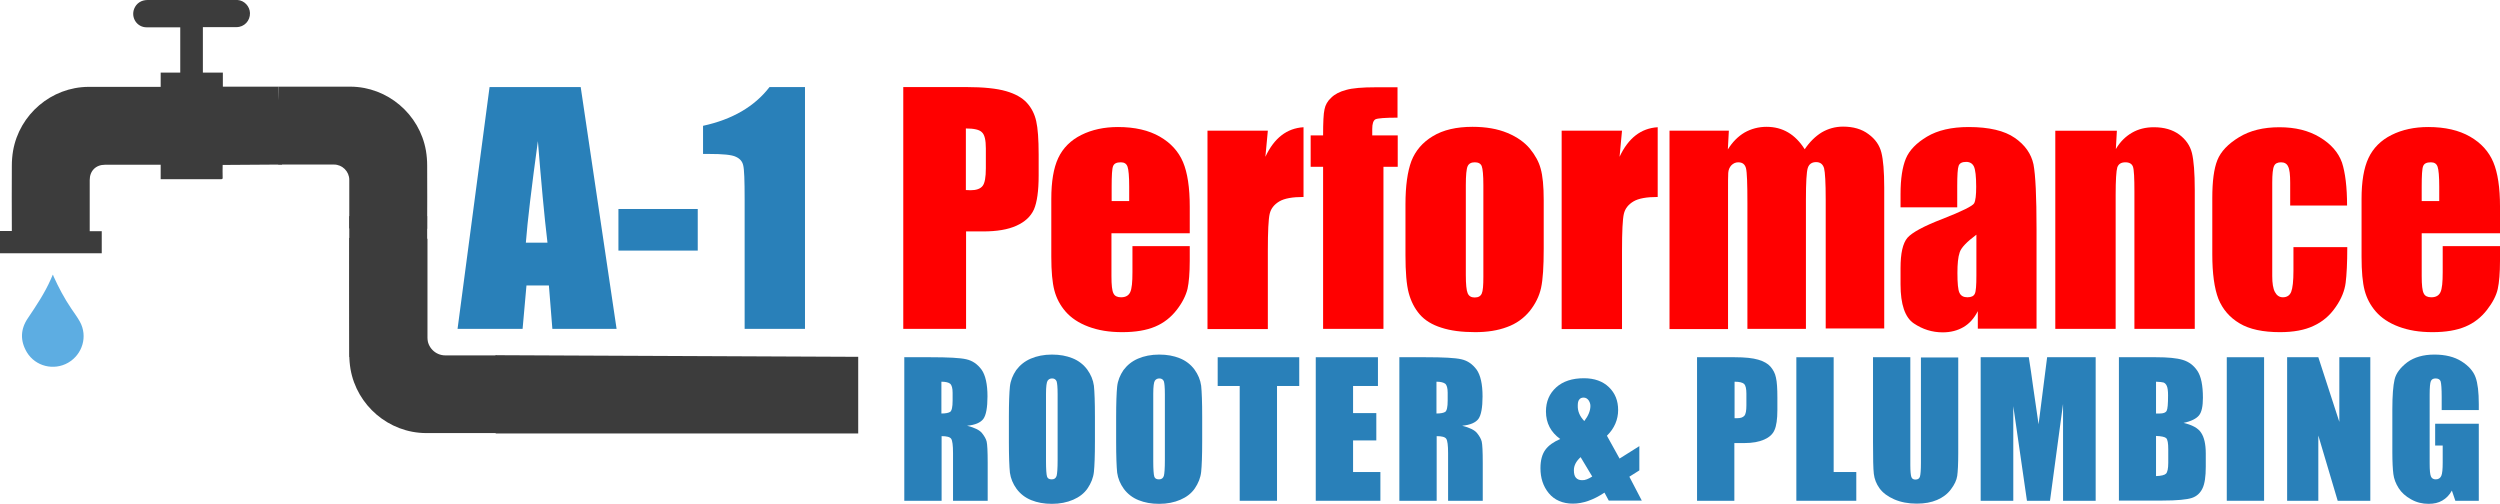<?xml version="1.0" encoding="UTF-8"?><svg id="a" xmlns="http://www.w3.org/2000/svg" viewBox="0 0 1226.1 247.1"><defs><style>.b{isolation:isolate;}.c{fill:#5dade2;}.c,.d,.e,.f{stroke-width:0px;}.d{fill:#2980b9;}.e{fill:#3c3c3c;}.f{fill:red;}</style></defs><path class="e" d="M5.8,113.3H0v10.9h49.9v-10.8h-5.9v-25.1c0-4.5,3-7.5,7.5-7.5h27.3v7.1h29.5c.7,0,1-.2.9-.9-.1-2,0-4,0-6.1,9.1,0,20-.2,29.1-.2,2.1-12.3-1.8-25.4-1.8-38.2h-27.2v-6.9h-9.8V13.3h16.5c3.8,0,6.7-3.1,6.6-6.9-.1-3.3-2.8-6.2-6.1-6.4h-44.1c-3.1,0-5.5,1.6-6.6,4.3-1.7,4.4,1.4,9.1,6.1,9.1h16.5v22.2h-9.6v7h-35.4c-18.2.1-33.9,13.5-37,31.4-.4,2.4-.6,4.8-.6,7.3-.1,10.3,0,20.7,0,31,0,.2,0,.5,0,1Z"/><path class="c" d="M25.9,134.7c-.4.8-.7,1.5-1,2.3-3,6.8-7.1,12.9-11.2,19-3.7,5.4-3.9,11.1-.5,16.8,4.2,6.9,13.2,9.1,20.2,5.1,7.1-4.1,9.7-13,5.8-20.1-1.2-2.2-2.8-4.3-4.2-6.4-3.4-5-6.2-10.3-8.7-15.8-.1-.4-.2-.6-.4-.9Z"/><path class="e" d="M209.5,112.2c0-10.3.1-20.7,0-31,0-2.5-.2-4.9-.6-7.3-3.1-17.9-18.8-31.3-37-31.4h-35.4v38.2h27.3c4.1,0,7.5,3.4,7.5,7.5v23.8"/><path class="e" d="M420.9,175l-177.9-.8c0,12.8,0,25.4.1,38.4h177.8"/><path class="e" d="M209.5,106h-38.2c0,14.4,0,54.5.1,69.1h38.1"/><path class="e" d="M171.3,116.7c0,10.3-.1,46.7,0,57,0,2.5.2,4.9.6,7.3,3.1,17.9,18.8,31.3,37,31.4h34.1c.7,0,1.3-.6,1.3-1.3v-35.5c0-.7-.6-1.3-1.3-1.3h-24.6c-4.9,0-8.8-4-8.8-8.8v-48.4"/><g class="b"><path class="d" d="M284.8,42.7l17.6,118.6h-31.5l-1.7-21.3h-11l-1.9,21.3h-31.9l15.7-118.6h44.7ZM268.5,119c-1.6-13.4-3.1-30-4.7-49.8-3.1,22.7-5.1,39.3-5.9,49.8,0,0,10.6,0,10.6,0Z"/><path class="d" d="M342.2,102.5v20.4h-38.9v-20.4h38.9Z"/><path class="d" d="M394.8,42.7v118.6h-29.6v-63.6c0-9.2-.2-14.7-.7-16.6-.4-1.9-1.6-3.3-3.6-4.2-2-1-6.4-1.4-13.2-1.4h-2.9v-13.8c14.3-3.1,25.2-9.4,32.6-19h17.4Z"/></g><g class="b"><path class="f" d="M442.9,42.7h31.1c8.4,0,14.9.7,19.4,2s7.9,3.2,10.2,5.7,3.8,5.5,4.6,9c.8,3.5,1.2,9,1.2,16.4v10.3c0,7.6-.8,13.1-2.3,16.6-1.6,3.5-4.4,6.1-8.6,8s-9.6,2.8-16.4,2.8h-8.3v47.8h-30.8V42.7h-.1ZM473.7,63v30.2c.9,0,1.6.1,2.3.1,2.8,0,4.8-.7,5.9-2.1s1.6-4.3,1.6-8.7v-9.7c0-4.1-.6-6.7-1.9-7.9-1.2-1.3-3.9-1.9-7.9-1.9Z"/><path class="f" d="M583.4,114.4h-38.3v21c0,4.4.3,7.2,1,8.5.6,1.3,1.9,1.9,3.7,1.9,2.2,0,3.7-.8,4.5-2.5s1.1-4.9,1.1-9.8v-12.8h28.1v7.2c0,6-.4,10.6-1.1,13.8-.8,3.2-2.5,6.7-5.3,10.3s-6.3,6.4-10.6,8.2-9.6,2.7-16.1,2.7-11.8-.9-16.6-2.7-8.5-4.3-11.2-7.4c-2.7-3.1-4.5-6.6-5.5-10.4-1-3.8-1.5-9.3-1.5-16.5v-28.3c0-8.5,1.1-15.2,3.4-20.1,2.3-4.9,6.1-8.7,11.3-11.3,5.2-2.6,11.2-3.9,18-3.9,8.3,0,15.1,1.6,20.5,4.7s9.2,7.3,11.4,12.5,3.3,12.5,3.3,21.9v13h-.1ZM553.8,98.6v-7.1c0-5-.3-8.3-.8-9.7-.5-1.5-1.6-2.2-3.3-2.2-2.1,0-3.3.6-3.8,1.9-.5,1.2-.7,4.6-.7,10.1v7h8.6Z"/><path class="f" d="M621.8,64.1l-1.2,12.8c4.3-9.2,10.5-14,18.7-14.5v34.2c-5.4,0-9.4.7-11.9,2.2s-4.1,3.5-4.7,6.1c-.6,2.6-.9,8.6-.9,18.1v38.4h-29.6v-97.3h29.6Z"/><path class="f" d="M685.4,42.7v15c-6.1,0-9.7.3-10.8.8-1.1.6-1.6,2.2-1.6,4.8v3.1h12.5v15.4h-7v79.5h-29.6v-79.5h-6.1v-15.4h6.1c0-6.4.2-10.7.7-12.8.4-2.1,1.5-4.1,3.3-5.7,1.7-1.7,4.2-3,7.3-3.8,3.1-.9,8-1.3,14.6-1.3h10.6v-.1Z"/><path class="f" d="M757.1,98.2v23.8c0,8.7-.4,15.1-1.3,19.2s-2.8,7.9-5.6,11.4c-2.9,3.5-6.6,6.2-11.1,7.8-4.5,1.7-9.7,2.5-15.6,2.5-6.5,0-12.1-.7-16.6-2.2-4.5-1.4-8.1-3.6-10.6-6.5s-4.3-6.4-5.4-10.5c-1.1-4.1-1.6-10.3-1.6-18.6v-24.9c0-9,1-16.1,2.9-21.2,2-5.1,5.5-9.2,10.5-12.2,5.1-3.1,11.6-4.6,19.5-4.6,6.6,0,12.3,1,17.1,3s8.4,4.6,11,7.7c2.6,3.2,4.4,6.4,5.3,9.8,1,3.5,1.5,8.6,1.5,15.5ZM727.5,90.9c0-5-.3-8.1-.8-9.4s-1.7-1.9-3.4-1.9-2.9.6-3.5,1.9-.9,4.4-.9,9.4v43.9c0,4.6.3,7.6.9,9,.6,1.4,1.7,2.1,3.4,2.1,1.8,0,2.9-.6,3.5-1.9.6-1.3.8-4,.8-8.2v-44.9Z"/><path class="f" d="M795.5,64.1l-1.2,12.8c4.3-9.2,10.5-14,18.7-14.5v34.2c-5.4,0-9.4.7-11.9,2.2s-4.1,3.5-4.7,6.1c-.6,2.6-.9,8.6-.9,18.1v38.4h-29.6v-97.3h29.6Z"/><path class="f" d="M847.9,64.1l-.5,9.2c2.3-3.7,5-6.4,8.2-8.3,3.2-1.8,6.8-2.8,10.8-2.8,7.9,0,14.1,3.7,18.7,11,2.5-3.7,5.3-6.4,8.4-8.3,3.1-1.8,6.6-2.8,10.4-2.8,5,0,9.2,1.2,12.5,3.7,3.3,2.4,5.4,5.4,6.3,9,.9,3.5,1.4,9.3,1.4,17.2v69.1h-28.7v-63.2c0-8.3-.3-13.4-.8-15.4-.6-2-1.9-3-3.9-3-2.1,0-3.5,1-4.1,2.9-.6,2-.9,7.1-.9,15.5v63.4h-28.7v-61.7c0-9.5-.2-15.2-.7-17.1s-1.7-2.9-3.8-2.9c-1.3,0-2.4.5-3.4,1.5-.9,1-1.4,2.2-1.5,3.7-.1,1.4-.1,4.5-.1,9.2v67.4h-28.7v-97.3h29.1Z"/><path class="f" d="M959.9,101.7h-27.8v-6.5c0-7.5.9-13.3,2.6-17.4,1.7-4.1,5.2-7.7,10.4-10.8,5.2-3.1,12-4.7,20.4-4.7,10,0,17.6,1.8,22.6,5.3,5.1,3.5,8.1,7.9,9.2,13,1,5.2,1.5,15.8,1.5,31.8v48.8h-28.8v-8.6c-1.8,3.5-4.1,6.1-7,7.8s-6.3,2.6-10.2,2.6c-5.2,0-9.9-1.5-14.2-4.4s-6.5-9.3-6.5-19.1v-8c0-7.3,1.1-12.2,3.4-14.9,2.3-2.6,8-5.7,17.1-9.2,9.7-3.8,14.9-6.4,15.6-7.7.7-1.3,1-4,1-8.1,0-5.1-.4-8.4-1.1-9.9s-2-2.3-3.8-2.3c-2,0-3.2.6-3.7,1.9s-.7,4.7-.7,10.1v10.3ZM969.3,115.1c-4.7,3.5-7.5,6.4-8.2,8.7-.8,2.3-1.1,5.7-1.1,10.1,0,5,.3,8.3,1,9.7.7,1.5,2,2.2,3.9,2.2s3.1-.6,3.6-1.7c.6-1.1.8-4.2.8-9v-20Z"/><path class="f" d="M1038.2,64.1l-.5,9c2.1-3.6,4.8-6.2,7.9-8,3.1-1.8,6.7-2.7,10.7-2.7,5.1,0,9.2,1.2,12.5,3.6,3.2,2.4,5.3,5.4,6.2,9,.9,3.6,1.4,9.7,1.4,18.2v68.1h-29.6v-67.3c0-6.7-.2-10.8-.7-12.2s-1.7-2.2-3.7-2.2c-2.1,0-3.4.8-4,2.5-.5,1.7-.8,6.2-.8,13.5v65.7h-29.6v-97.2h30.2Z"/><path class="f" d="M1151.1,100.8h-27.9v-11.2c0-3.9-.3-6.6-1-7.9-.6-1.4-1.8-2.1-3.5-2.1s-2.9.6-3.4,1.8c-.6,1.2-.9,4-.9,8.2v45.8c0,3.5.4,6.1,1.3,7.8s2.2,2.6,3.9,2.6c2,0,3.4-.9,4.1-2.7s1.1-5.2,1.1-10.3v-11.6h26.4c0,7.8-.3,13.6-.8,17.5s-2.1,7.9-4.9,11.9c-2.8,4.1-6.4,7.2-10.8,9.2-4.4,2.1-9.9,3.1-16.5,3.1-8.3,0-15-1.4-19.8-4.3-4.9-2.9-8.3-6.9-10.4-12-2-5.2-3-12.5-3-21.9v-27.5c0-8.3.8-14.5,2.5-18.7,1.7-4.2,5.2-7.9,10.6-11.2s12-4.9,19.8-4.9,14.3,1.6,19.8,4.9,9.1,7.4,10.9,12.4c1.6,4.9,2.5,12,2.5,21.1Z"/><path class="f" d="M1226,114.4h-38.3v21c0,4.4.3,7.2,1,8.5.6,1.3,1.9,1.9,3.7,1.9,2.2,0,3.7-.8,4.5-2.5s1.1-4.9,1.1-9.8v-12.8h28.1v7.2c0,6-.4,10.6-1.1,13.8s-2.5,6.7-5.3,10.3-6.3,6.4-10.6,8.2c-4.3,1.8-9.6,2.7-16.1,2.7s-11.8-.9-16.6-2.7c-4.8-1.8-8.5-4.3-11.2-7.4-2.7-3.1-4.5-6.6-5.5-10.4-1-3.8-1.5-9.3-1.5-16.5v-28.3c0-8.5,1.1-15.2,3.4-20.1s6.1-8.7,11.3-11.3c5.2-2.6,11.2-3.9,18-3.9,8.3,0,15.1,1.6,20.5,4.7s9.2,7.3,11.4,12.5c2.2,5.2,3.3,12.5,3.3,21.9v13h-.1ZM1196.3,98.6v-7.1c0-5-.3-8.3-.8-9.7-.5-1.5-1.6-2.2-3.3-2.2-2.1,0-3.3.6-3.8,1.9-.5,1.2-.7,4.6-.7,10.1v7h8.6Z"/></g><g class="b"><path class="d" d="M443.4,175.2h13c8.6,0,14.5.3,17.5,1,3.1.7,5.5,2.4,7.5,5.1,1.9,2.7,2.9,7.1,2.9,13.1,0,5.5-.7,9.2-2,11-1.4,1.9-4,3-8,3.4,3.6.9,6.1,2.1,7.3,3.6,1.2,1.5,2,2.9,2.3,4.2s.5,4.7.5,10.4v18.6h-17v-23.4c0-3.8-.3-6.1-.9-7s-2.2-1.3-4.7-1.3v31.7h-18.3v-70.4h-.1ZM461.7,187.2v15.6c2.1,0,3.5-.3,4.3-.8.8-.6,1.2-2.4,1.2-5.5v-3.9c0-2.2-.4-3.7-1.2-4.4-.7-.6-2.2-1-4.3-1Z"/><path class="d" d="M537,216.4c0,7.1-.2,12.1-.5,15s-1.4,5.6-3.1,8.1-4.1,4.3-7.1,5.6-6.5,2-10.4,2-7.1-.6-10.1-1.8-5.4-3.1-7.2-5.5c-1.8-2.5-2.9-5.1-3.3-8-.3-2.9-.5-8-.5-15.2v-12c0-7.1.2-12.1.5-15s1.4-5.6,3.1-8.1c1.8-2.4,4.1-4.3,7.1-5.6s6.5-2,10.4-2,7.1.6,10.1,1.8,5.4,3.1,7.2,5.5c1.8,2.5,2.9,5.1,3.3,8,.3,2.9.5,8,.5,15.2v12ZM518.7,193.3c0-3.3-.2-5.4-.5-6.3-.4-.9-1.1-1.4-2.2-1.4-1,0-1.7.4-2.2,1.1-.5.7-.8,2.9-.8,6.5v32.9c0,4.1.2,6.6.5,7.6s1.1,1.4,2.3,1.4,2-.5,2.4-1.7c.3-1.1.5-3.7.5-7.9v-32.2Z"/><path class="d" d="M589.6,216.4c0,7.1-.2,12.1-.5,15s-1.4,5.6-3.1,8.1-4.1,4.3-7.1,5.6-6.5,2-10.4,2-7.1-.6-10.1-1.8-5.4-3.1-7.2-5.5c-1.8-2.5-2.9-5.1-3.3-8-.3-2.9-.5-8-.5-15.2v-12c0-7.1.2-12.1.5-15s1.4-5.6,3.1-8.1c1.8-2.4,4.1-4.3,7.1-5.6s6.5-2,10.4-2,7.1.6,10.1,1.8,5.4,3.1,7.2,5.5c1.8,2.5,2.9,5.1,3.3,8,.3,2.9.5,8,.5,15.2v12ZM571.3,193.3c0-3.3-.2-5.4-.5-6.3-.4-.9-1.1-1.4-2.2-1.4-1,0-1.7.4-2.2,1.1-.5.7-.8,2.9-.8,6.5v32.9c0,4.1.2,6.6.5,7.6s1.1,1.4,2.3,1.4,2-.5,2.4-1.7c.3-1.1.5-3.7.5-7.9v-32.2Z"/><path class="d" d="M637.2,175.2v14.1h-10.9v56.3h-18.3v-56.3h-10.8v-14.1h40Z"/><path class="d" d="M645.3,175.2h30.5v14.1h-12.2v13.3h11.4v13.4h-11.4v15.5h13.4v14.1h-31.7v-70.4Z"/><path class="d" d="M686.2,175.2h13c8.6,0,14.5.3,17.5,1,3.1.7,5.5,2.4,7.5,5.1,1.9,2.7,2.9,7.1,2.9,13.1,0,5.5-.7,9.2-2,11-1.4,1.9-4,3-8,3.4,3.6.9,6.1,2.1,7.3,3.6s2,2.9,2.3,4.2.5,4.7.5,10.4v18.6h-17v-23.4c0-3.8-.3-6.1-.9-7-.6-.9-2.2-1.3-4.7-1.3v31.7h-18.3v-70.4h-.1ZM704.5,187.2v15.6c2.1,0,3.5-.3,4.3-.8.8-.6,1.2-2.4,1.2-5.5v-3.9c0-2.2-.4-3.7-1.2-4.4-.8-.6-2.2-1-4.3-1Z"/><path class="d" d="M804,218.8v11.9l-4.9,3.1,6.1,11.7h-16.2l-2.1-3.9c-5.4,3.6-10.6,5.4-15.5,5.4s-9-1.7-11.8-5.1c-2.8-3.4-4.1-7.5-4.1-12.3,0-3.8.8-6.8,2.4-9,1.6-2.2,4.1-3.9,7.3-5.3-4.6-3.3-7-7.8-7-13.5,0-4.9,1.7-8.8,5-11.8s7.9-4.5,13.6-4.5c5.2,0,9.3,1.5,12.3,4.4s4.5,6.6,4.5,11.2-1.8,9-5.5,12.6l6.2,11.2,9.7-6.1ZM780.9,233.7l-5.7-9.5c-2.2,2-3.3,4.1-3.3,6.4,0,1.7.3,2.9,1,3.7s1.7,1.2,3,1.2c1.5.1,3.1-.6,5-1.8ZM777,206.5c2-2.6,3-5.1,3-7.4,0-1-.3-1.9-.9-2.8-.6-.8-1.4-1.3-2.4-1.3s-1.7.3-2.2,1c-.5.6-.7,1.6-.7,2.9-.1,2.8,1,5.3,3.2,7.6Z"/><path class="d" d="M832.4,175.2h18.4c5,0,8.8.4,11.5,1.2s4.7,1.9,6,3.4,2.3,3.3,2.7,5.4c.5,2.1.7,5.4.7,9.8v6.1c0,4.5-.5,7.8-1.4,9.8-.9,2.1-2.6,3.6-5.1,4.7-2.5,1.1-5.7,1.7-9.7,1.7h-4.9v28.3h-18.3v-70.4h.1ZM850.7,187.2v17.9h1.3c1.7,0,2.8-.4,3.5-1.2s1-2.5,1-5.1v-5.8c0-2.4-.4-4-1.1-4.7-.8-.7-2.3-1.1-4.7-1.1Z"/><path class="d" d="M899.3,175.2v56.3h11.1v14.1h-29.4v-70.4h18.3Z"/><path class="d" d="M960.4,175.2v47c0,5.3-.2,9.1-.5,11.2s-1.4,4.4-3.1,6.6c-1.7,2.3-4,4-6.8,5.2s-6.1,1.8-9.9,1.8c-4.2,0-7.9-.7-11.1-2.1-3.2-1.4-5.6-3.2-7.2-5.4-1.6-2.2-2.5-4.6-2.8-7.1s-.4-7.7-.4-15.6v-41.6h18.3v52.8c0,3.1.2,5,.5,5.9s1,1.3,2,1.3c1.2,0,1.9-.5,2.2-1.4s.5-3.2.5-6.7v-51.8h18.3v-.1Z"/><path class="d" d="M1027.8,175.2v70.4h-16v-47.5l-6.4,47.5h-11.3l-6.7-46.4v46.4h-16v-70.4h23.6c.7,4.2,1.4,9.2,2.2,15l2.6,17.9,4.2-32.9h23.8Z"/><path class="d" d="M1039.1,175.2h18.3c5.8,0,10.1.4,13.1,1.3,3,.9,5.4,2.7,7.2,5.4,1.8,2.7,2.7,7.1,2.7,13.2,0,4.1-.6,7-1.9,8.6s-3.8,2.9-7.6,3.7c4.2,1,7.1,2.5,8.6,4.8,1.5,2.2,2.3,5.6,2.3,10.2v6.5c0,4.8-.5,8.3-1.6,10.6s-2.8,3.9-5.2,4.7c-2.4.8-7.2,1.3-14.6,1.3h-21.2v-70.3h-.1ZM1057.4,187.2v15.6h1.8c1.8,0,2.9-.4,3.4-1.3.5-.9.7-3.4.7-7.6,0-2.2-.2-3.7-.6-4.6-.4-.9-.9-1.4-1.6-1.7-.6-.2-1.9-.3-3.7-.4ZM1057.4,213.8v19.7c2.6-.1,4.2-.5,4.9-1.2.7-.7,1.1-2.5,1.1-5.3v-6.6c0-3-.3-4.8-1-5.5-.6-.6-2.3-1-5-1.1Z"/><path class="d" d="M1110.4,175.2v70.4h-18.3v-70.4h18.3Z"/><path class="d" d="M1162.5,175.2v70.4h-16l-9.5-32v32h-15.3v-70.4h15.3l10.3,31.7v-31.7h15.2Z"/><path class="d" d="M1215.8,201.1h-18.3v-6.4c0-4-.2-6.5-.5-7.6-.3-1-1.2-1.5-2.5-1.5-1.1,0-1.9.4-2.3,1.3-.4.9-.6,3.1-.6,6.7v33.8c0,3.2.2,5.2.6,6.2s1.2,1.5,2.4,1.5c1.3,0,2.2-.6,2.7-1.7.5-1.1.7-3.3.7-6.6v-8.3h-3.7v-10.7h21.4v37.8h-11.5l-1.7-5c-1.2,2.2-2.8,3.8-4.7,4.9-1.9,1.1-4.1,1.6-6.7,1.6-3.1,0-6-.7-8.6-2.2-2.7-1.5-4.7-3.3-6.1-5.5s-2.3-4.5-2.6-6.9-.5-6-.5-10.9v-20.9c0-6.7.4-11.6,1.1-14.6s2.8-5.8,6.2-8.4c3.4-2.5,7.9-3.8,13.3-3.8s9.8,1.1,13.3,3.3,5.8,4.8,6.9,7.8,1.6,7.4,1.6,13.2v2.9h.1Z"/></g></svg>